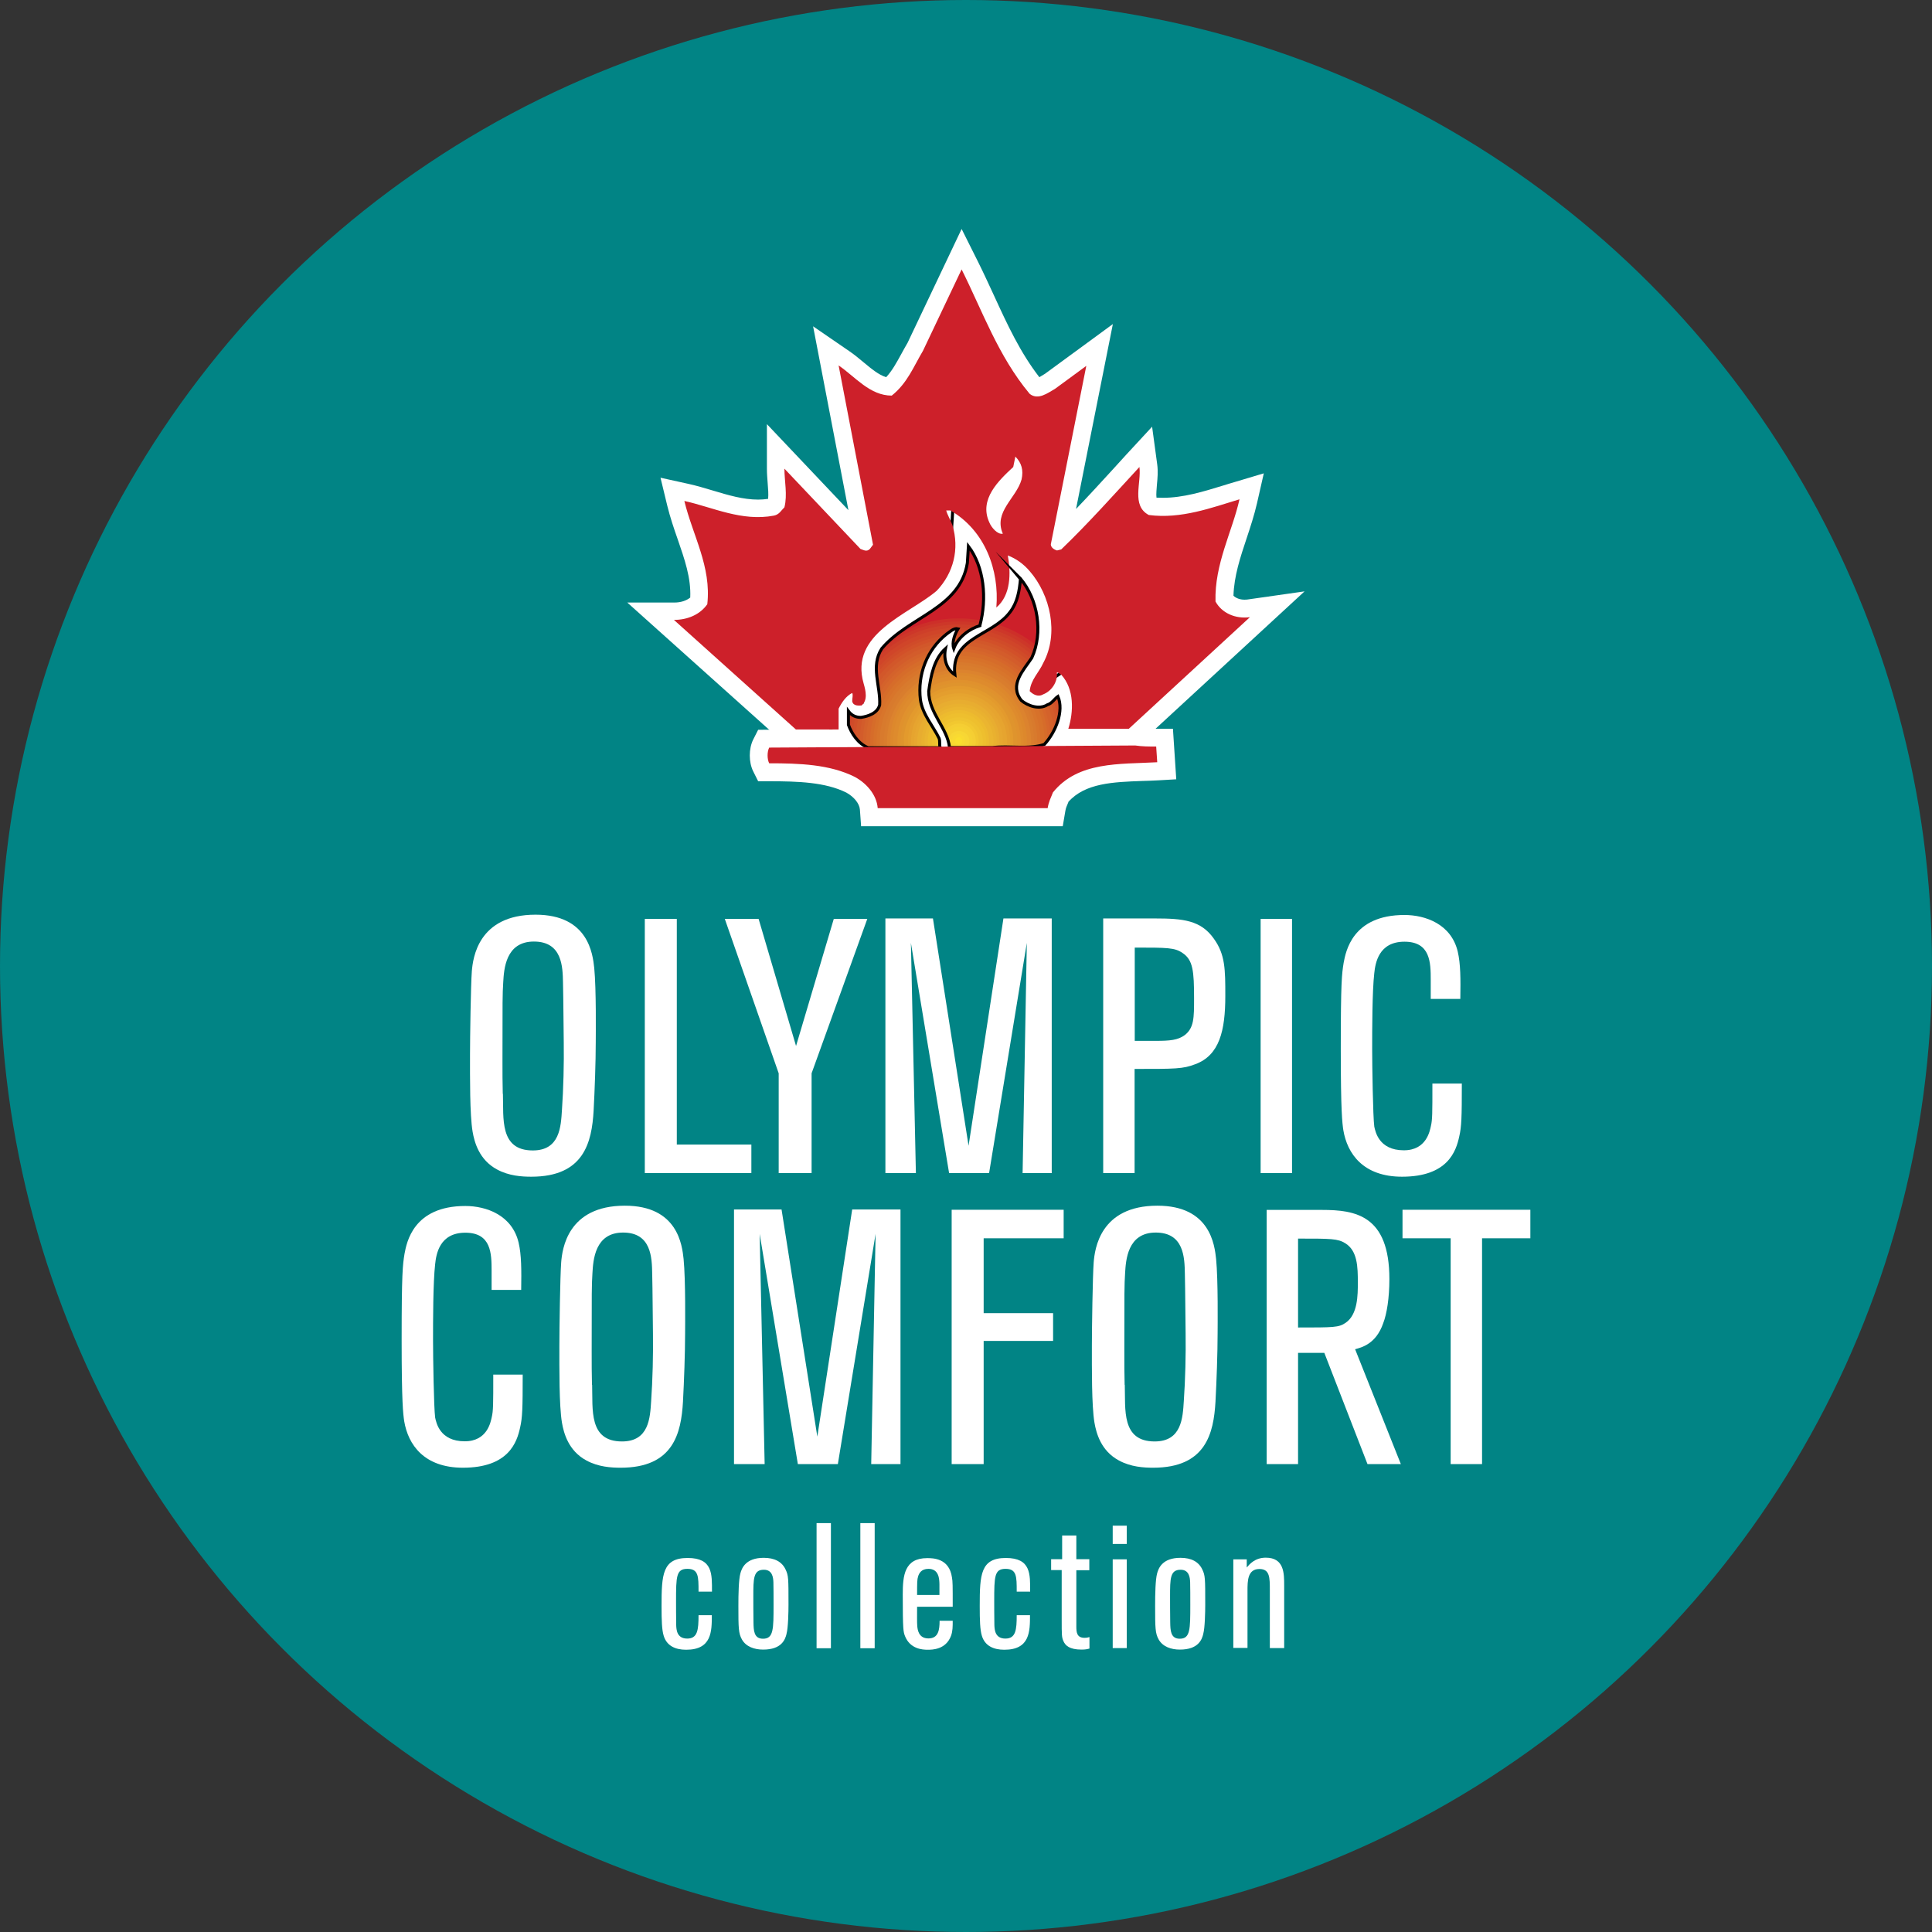 <?xml version="1.0" encoding="UTF-8"?> <svg xmlns="http://www.w3.org/2000/svg" id="Layer_1" data-name="Layer 1" viewBox="0 0 128 128"><rect x="0" y="0" width="128" height="128" fill="#333333" stroke="none"/><defs><style> .cls-1 { fill: #dd882c; } .cls-1, .cls-2, .cls-3, .cls-4, .cls-5, .cls-6, .cls-7, .cls-8, .cls-9, .cls-10, .cls-11, .cls-12, .cls-13, .cls-14, .cls-15, .cls-16, .cls-17, .cls-18, .cls-19, .cls-20, .cls-21, .cls-22, .cls-23, .cls-24, .cls-25, .cls-26, .cls-27, .cls-28, .cls-29, .cls-30, .cls-31, .cls-32, .cls-33, .cls-34, .cls-35, .cls-36, .cls-37, .cls-38, .cls-39, .cls-40 { stroke-width: 0px; } .cls-1, .cls-2, .cls-3, .cls-4, .cls-5, .cls-6, .cls-7, .cls-8, .cls-9, .cls-10, .cls-11, .cls-12, .cls-13, .cls-14, .cls-15, .cls-17, .cls-18, .cls-19, .cls-20, .cls-21, .cls-22, .cls-23, .cls-24, .cls-25, .cls-26, .cls-27, .cls-28, .cls-29, .cls-30, .cls-31, .cls-32, .cls-33, .cls-35, .cls-36, .cls-37, .cls-38, .cls-39, .cls-40 { fill-rule: evenodd; } .cls-2, .cls-34 { fill: #fff; } .cls-3 { fill: #cd202a; } .cls-4 { fill: #cd3729; } .cls-5 { fill: #eebf2e; } .cls-6 { fill: #d87a2d; } .cls-7 { fill: #dc832e; } .cls-8 { fill: #f5d132; } .cls-9 { fill: #d04529; } .cls-10 { fill: #cd2f29; } .cls-11 { fill: #d25029; } .cls-12 { fill: #e7a730; } .cls-13 { fill: #de8b2d; } .cls-14 { fill: #d97d2d; } .cls-15 { fill: #e39a2d; } .cls-16 { fill: #018485; } .cls-17 { fill: #f2c830; } .cls-18 { fill: #df942d; } .cls-19 { fill: #e8ad30; } .cls-20 { fill: #e49e2e; } .cls-21 { fill: #f7d734; } .cls-22 { fill: #f9da31; } .cls-23 { fill: #edbb2e; } .cls-24 { fill: #d4622b; } .cls-25 { fill: #d8752b; } .cls-26 { fill: #e6a42f; } .cls-27 { fill: #fadf2f; } .cls-41 { fill: none; stroke: #010101; stroke-miterlimit: 33.89; stroke-width: .2px; } .cls-28 { fill: #d35c2b; } .cls-29 { fill: #ebb530; } .cls-30 { fill: #e0912d; } .cls-31 { fill: #ce3f29; } .cls-32 { fill: #d66c2a; } .cls-33 { fill: #e9b12f; } .cls-35 { fill: #d2572a; } .cls-36 { fill: #d04b29; } .cls-37 { fill: #d7712a; } .cls-38 { fill: #f5ce33; } .cls-39 { fill: #efc330; } .cls-40 { fill: #d6662b; } </style></defs><circle class="cls-16" cx="64" cy="64" r="64"></circle><g><g><path class="cls-2" d="M52.3,49.55l-10.74-9.63h3.11c.43,0,.8-.12,1.06-.33.06-1.31-.38-2.55-.83-3.86-.25-.71-.5-1.45-.69-2.22l-.45-1.86,1.86.41c.54.12,1.08.28,1.61.44,1.03.31,2.01.6,3,.6.23,0,.45-.02.66-.05.03-.31,0-.67-.03-1.04-.02-.3-.05-.61-.05-.93v-2.98l5.4,5.7-2.34-12.18,2.39,1.64c.34.23.65.49.95.74.53.44,1.01.84,1.5.99.4-.43.68-.95,1-1.53.14-.25.27-.5.42-.75l3.58-7.54,1.09,2.18c.37.74.71,1.49,1.05,2.22.89,1.94,1.74,3.78,3.01,5.42.07-.04.33-.2.38-.23l4.49-3.29-2.44,12.25c.82-.85,1.62-1.73,2.41-2.59l.91-1,1.72-1.86.34,2.51c.06.45.02.91-.02,1.32-.02.25-.06.67-.03.87.14,0,.28.01.43.01,1.34,0,2.68-.41,3.98-.81.26-.08.51-.16.76-.23l1.94-.58-.45,1.98c-.18.78-.43,1.55-.68,2.3-.43,1.29-.84,2.52-.88,3.83.17.16.43.26.72.26.07,0,.13,0,.2-.01l3.79-.54-11.17,10.3h-6.09l.48-1.55c.09-.28.15-.61.18-.94-.06.03-.13.06-.19.09-.25.13-.53.2-.81.2-.51,0-1.03-.23-1.44-.64l-.39-.39.05-.55c.07-.79.45-1.36.72-1.78.11-.17.21-.33.27-.46l.04-.08c.6-1.12.49-2.68-.19-3.94-.24.83-.68,1.38-1.09,1.74l-2.2,1.89.24-2.89c.08-.92-.04-1.99-.44-2.96-.2,1.02-.7,1.97-1.45,2.77l-.05.05-.05.04c-.52.44-1.12.82-1.76,1.23-2.17,1.38-3.14,2.19-2.71,3.68.13.46.52,1.83-.52,2.7l-.33.28h-.43c-.05,0-.11,0-.17,0-.05,0-.11,0-.16,0v1.59h-4.48Z"></path><path class="cls-2" d="M66.37,36.56c-1.03,0-1.7-.95-1.92-1.48-.94-2.11.55-3.75,1.59-4.74l.5-2.5,1.57,1.58c.7.7.96,1.61.73,2.62l-.02.06c-.18.64-.53,1.15-.84,1.6-.5.74-.58.93-.46,1.2l.58,1.35-1.44.29c-.1.02-.2.03-.3.03"></path><path class="cls-2" d="M57.3,50.72l-.21-.08c-1.18-.47-1.75-1.59-1.99-2.21l-.08-.2v-4.69l2.07,2.76h0c-.02-.23-.05-.47-.09-.72-.14-.94-.32-2.11.42-3.26l.04-.06.05-.06c.8-.95,1.79-1.58,2.75-2.18,1.49-.94,2.42-1.59,2.65-2.85l.27-4.27,1.94,2.58c.71.94,1.13,2.16,1.22,3.47.04-.22.07-.46.09-.72l.24-2.85,1.86,2.18c1.5,1.76,1.88,4.45.93,6.52l-.04.09-.05.08c-.09.13-.19.27-.29.41-.45.62-.53.82-.52.93.09.05.19.08.25.08l.12-.08h.03s.03-.04.04-.05c.11-.12.25-.26.43-.38l1.19-.79.56,1.31c.14.32.21.66.23,1.03v.36c-.05,1.04-.57,2.21-1.35,3.06l-.21.23-.29.1c-.65.22-1.33.24-1.85.24-.2,0-.41,0-.61,0-.19,0-.37,0-.55,0-.27,0-.49.01-.67.03h-.07s-8.52,0-8.52,0Z"></path><path class="cls-2" d="M57.3,50.72l-.21-.08c-1.18-.47-1.75-1.59-1.99-2.21l-.08-.2v-4.69l2.07,2.76h0c-.02-.23-.05-.47-.09-.72-.14-.94-.32-2.11.42-3.26l.04-.06.05-.06c.28-.33.6-.64.94-.92l.06-.05.07-.04c1.48-.92,3.19-1.41,4.94-1.41.28,0,.55.01.82.03l.17-.16-.03.17c.25.02.49.06.73.1l1.22.22-.02.08h0c1.09.35,2.09.89,2.98,1.61l.58.47-.17.73c-.09.37-.21.73-.36,1.06l-.04.09-.05.08c-.09.13-.19.27-.29.41-.45.62-.53.82-.52.93.09.05.19.08.25.08l.12-.08h.03s.03-.04.04-.05c.11-.12.25-.26.43-.38l1.19-.79.56,1.31c.65,1.51-.12,3.37-1.11,4.45l-.21.23-.29.1c-.65.22-1.33.24-1.85.24-.2,0-.41,0-.61,0-.19,0-.37,0-.55,0-.27,0-.49.01-.67.03h-.07s-8.52,0-8.52,0Z"></path><path class="cls-2" d="M57.3,50.72l-.21-.08c-1.18-.47-1.75-1.59-1.99-2.21l-.08-.2v-4.69l2.07,2.76c-.02-.22-.05-.47-.09-.72-.14-.89-.31-2.01.34-3.11l.1-.18.16-.13c1.64-1.4,3.75-2.17,5.94-2.17.2,0,.4,0,.6.02l.38-.35-.07.37c.25.02.49.06.73.1l.47.09h0s.03,0,.03,0l.74.13-.02.08c1.08.36,2.08.91,2.96,1.63l.6.5-.21.75c-.07.26-.17.52-.28.77l-.04.09-.05.08c-.09.13-.19.27-.29.41-.45.62-.53.82-.52.93.09.05.19.08.25.08l.12-.08h.03s.03-.04.04-.05c.11-.12.25-.26.43-.38l1.19-.79.56,1.31c.65,1.51-.12,3.37-1.11,4.45l-.21.23-.29.1c-.65.22-1.33.24-1.85.24-.2,0-.41,0-.61,0-.19,0-.37,0-.55,0-.27,0-.49.01-.67.03h-.07s-8.52,0-8.52,0Z"></path><path class="cls-2" d="M57.3,50.72l-.21-.08c-1.18-.47-1.75-1.59-1.99-2.21l-.08-.2v-4.69l2.07,2.76c-.02-.22-.05-.47-.09-.72-.11-.71-.23-1.51.02-2.36l.09-.31.23-.22c1.67-1.61,3.87-2.5,6.19-2.5.13,0,.26,0,.4,0l.6-.54-.12.58c.2.02.4.05.6.08l.03.3.38-.23.5.14c1.24.35,2.41.98,3.38,1.82l.61.53-.27.77c-.06.16-.12.31-.18.46l-.04.08-.05.08c-.09.13-.19.27-.29.41-.45.62-.53.82-.52.93.09.05.19.08.25.08l.12-.08h.03s.03-.04.04-.05c.11-.11.25-.26.43-.38l1.19-.79.56,1.31c.65,1.51-.12,3.37-1.11,4.45l-.21.23-.29.1c-.65.22-1.33.24-1.85.24-.2,0-.41,0-.61,0-.19,0-.37,0-.55,0-.27,0-.49.01-.67.03h-.07s-8.52,0-8.52,0Z"></path><path class="cls-2" d="M57.3,50.72l-.21-.08c-1.18-.47-1.75-1.59-1.99-2.21l-.08-.2v-.67l.02-.11c.03-.17.07-.34.11-.51l.53-2.05,1.39,1.43s.01,0,.02,0c-.02-.22-.05-.47-.09-.72-.08-.52-.17-1.1-.11-1.72l.04-.4.27-.29c1.63-1.76,3.94-2.78,6.33-2.78.05,0,.11,0,.16,0l.82-.74-.16.78c.08,0,.15.02.23.02l3.84.47-.88.45c.6.32,1.17.71,1.68,1.16l.63.56-.32.78c-.03.07-.06.13-.09.2l-.04.08-.05.08c-.09.13-.19.27-.29.41-.45.62-.53.82-.52.93.09.05.19.08.25.08l.12-.08h.03s.03-.04.04-.05c.11-.11.25-.26.43-.38l1.19-.79.56,1.31c.65,1.51-.12,3.37-1.11,4.45l-.21.23-.29.1c-.65.22-1.33.24-1.85.24-.2,0-.41,0-.61,0-.19,0-.37,0-.55,0-.27,0-.49.01-.67.03h-.07s-8.52,0-8.52,0Z"></path><path class="cls-2" d="M57.3,50.72l-.21-.08c-.98-.39-1.54-1.22-1.83-1.84l-.15-.31.04-.34c.04-.36.11-.72.19-1.06l.4-1.61,1.31.83s.03,0,.05-.01c-.02-.22-.05-.47-.09-.72-.06-.38-.12-.78-.13-1.2v-.46s.29-.34.29-.34c1.39-1.6,3.31-2.61,5.41-2.85l.02-.03h.45s.38-.05.38-.05l1.09-.99-.18.91,2.61-.24-.7.53,1.16.08-.57.41c.83.35,1.6.84,2.28,1.43l.79.7-.6.87c-.07.1-.15.21-.23.32-.45.62-.53.82-.52.93.09.05.19.08.25.08l.12-.08h.03s.03-.04.04-.05c.11-.12.25-.26.43-.38l1.19-.79.56,1.31c.65,1.51-.12,3.37-1.11,4.45l-.21.23-.29.1c-.65.22-1.33.24-1.85.24-.2,0-.41,0-.61,0-.19,0-.37,0-.55,0-.27,0-.49.01-.67.03h-.07s-8.52,0-8.52,0Z"></path><path class="cls-2" d="M57.3,50.72l-.21-.09c-.63-.25-1.18-.74-1.59-1.4l-.2-.32.03-.38c.03-.45.1-.9.2-1.34l.31-1.29,1.18.42s.06-.01.08-.02c-.02-.22-.05-.47-.09-.72-.04-.28-.08-.56-.11-.83l-.04-.48.31-.37c1.31-1.6,3.16-2.64,5.21-2.93h.04s.01-.04.01-.04h.37s.41-.07.41-.07l1.31-1.19-.21,1.03,2.05-.29-.65.56,1.06.05-.41.37c.97.35,1.86.89,2.63,1.59l.79.71-.7.98c-.45.62-.53.82-.52.93.09.05.19.08.25.08l.12-.08h.03s.13-.14.13-.14l1.24-1.25.69,1.62c.13.31.25.63.34.96l.06.21-.02.22c-.09,1.01-.59,2.1-1.34,2.92l-.21.23-.29.1c-.65.22-1.33.24-1.85.24-.2,0-.41,0-.61,0-.19,0-.37,0-.55,0-.27,0-.49.01-.67.03h-.07s-1.88,0-1.88,0h0s-6.65,0-6.65,0Z"></path><path class="cls-2" d="M57.3,50.72l-.21-.08c-.5-.2-.95-.54-1.32-1.01l-.27-.34v-.44c.03-.55.1-1.09.23-1.61l.25-1.05,1.01.14s.08-.02.11-.03c-.02-.22-.05-.47-.09-.72-.02-.17-.05-.33-.07-.5l-.06-.49.3-.39c1.21-1.57,2.94-2.63,4.89-2.99l.2-.04v-.05s.34-.02.34-.02l.38-.07,1.54-1.4-.23,1.16,1.46-.27-.55.57,1.07.02-.31.34c1.07.34,2.06.91,2.91,1.68l.78.71-.62.86c-.4.56-.48.76-.47.86.09.05.18.08.25.08l.12-.08h.02s1.19-1.19,1.19-1.19l.72,1.6c.18.43.33.89.43,1.36l.06.28-.07.28c-.21.79-.65,1.6-1.21,2.22l-.21.23-.29.1c-.65.22-1.33.24-1.85.24-.2,0-.41,0-.61,0-.19,0-.37,0-.55,0-.27,0-.49.01-.67.03h-.07s-8.52,0-8.52,0Z"></path><path class="cls-2" d="M57.29,50.72l-.22-.09c-.33-.14-.64-.33-.91-.57l-.38-.35v-.6c0-.64.07-1.27.22-1.89l.18-.75.76-.14c.06-.01.1-.02.14-.03-.02-.22-.05-.47-.09-.72l-.09-.57.27-.39c1.1-1.58,2.72-2.68,4.58-3.12l.34-.08v-.06s.32-.02.32-.02l.32-.07,1.78-1.62-.25,1.26.97-.23-.49.59,1.05-.02-.22.31c1.17.32,2.25.92,3.17,1.76l.77.71-.6.86c-.3.43-.36.6-.35.7.09.05.18.08.25.08l.12-.08h.06s1.14-.84,1.14-.84l.57,1.4c.22.54.38,1.1.47,1.67l.05.32-.12.31c-.24.61-.61,1.21-1.04,1.68l-.21.23-.29.1c-.65.22-1.33.24-1.85.24-.2,0-.41,0-.61,0-.19,0-.37,0-.55,0-.27,0-.49.01-.67.03h-.07s-8.53,0-8.53,0Z"></path><path class="cls-2" d="M57.3,50.72l-.21-.08c-.2-.08-.39-.18-.57-.3l-.49-.34-.02-.6c0-.09,0-.19,0-.28,0-.67.09-1.33.26-1.97l.18-.65s.66-.19.67-.19c-.01-.15-.03-.31-.06-.5l-.06-.45.25-.38c.99-1.51,2.49-2.62,4.22-3.12l.42-.12v-.09s.39-.02.39-.02l.13-.04,2.13-1.94-.28,1.41.38-.11-.4.59,1.03-.04-.12.24c1.28.28,2.49.9,3.47,1.79l.75.68-.56.85c-.2.31-.25.44-.23.52.09.05.19.08.25.08l.25-.16h1.14l.31.73c.26.64.44,1.31.52,2l.04.35-.16.32c-.22.44-.5.85-.83,1.21l-.21.23-.3.1c-.65.22-1.33.24-1.85.24-.2,0-.41,0-.61,0-.19,0-.37,0-.55,0-.27,0-.49.01-.67.03h-.07s-8.52,0-8.52,0Z"></path><path class="cls-2" d="M57.3,50.72l-.21-.08c-.07-.03-.15-.06-.22-.1l-.62-.31-.04-.69c0-.14-.01-.28-.01-.43,0-.71.1-1.41.3-2.09l.16-.54.43-.18c0-.06-.01-.13-.02-.2l-.05-.4.21-.35c.9-1.51,2.31-2.64,3.98-3.2l3.01-1.01-.28.48.13-.02-.03.2c1.66.11,3.23.8,4.45,1.95l.69.65-.48.82c-.13.21-.16.31-.14.37.09.05.2.09.27.09l1.05-.33.4,1.03c.3.76.48,1.56.52,2.37l.02.39-.21.32c-.16.24-.33.47-.52.68l-.21.23-.3.1c-.65.22-1.33.24-1.85.24-.2,0-.41,0-.61,0-.19,0-.37,0-.55,0-.27,0-.49.01-.67.03h-.07s-1.88,0-1.88,0h-6.65Z"></path><path class="cls-2" d="M56.57,50.72l-.08-1.11c-.01-.17-.02-.33-.02-.5,0-.8.13-1.58.38-2.33l.11-.32.13-.11v-.19s.13-.26.13-.26c.79-1.59,2.14-2.82,3.8-3.45l2.85-1.09-.26.53.28-.04v.15c1.68.08,3.28.76,4.51,1.94l.64.61-.4.79c-.07.14-.09.2-.08.25.09.05.2.09.27.09l.9-.11.35.84c.34.85.52,1.75.52,2.67v.41s-.25.32-.25.32c-.09.11-.18.22-.27.32l-.21.23-.29.1c-.65.22-1.33.24-1.85.24-.2,0-.41,0-.61,0-.19,0-.37,0-.55,0-.27,0-.49.01-.67.03h-.07s-9.25,0-9.25,0Z"></path><path class="cls-2" d="M56.78,50.72l-.08-1.1c-.01-.17-.02-.33-.02-.5,0-2.78,1.63-5.26,4.15-6.32l2.62-1.1-.21.52.45-.07v.12c1.73.04,3.35.71,4.6,1.91l.57.55-.28.74c-.02.06-.04.1-.03.13.09.05.19.08.26.09l.73.05.29.67c.4.94.59,1.97.56,2.99l-.03.82-.78.26c-.65.21-1.33.24-1.85.24-.2,0-.41,0-.61,0-.19,0-.37,0-.55,0-.27,0-.49.01-.67.03h-.07s-1.88,0-1.88,0h0s-7.16,0-7.16,0Z"></path><path class="cls-2" d="M56.99,50.72l-.08-1.1c-.01-.17-.02-.33-.02-.5,0-2.61,1.45-4.91,3.79-6.01l.46-.22h0s.02,0,.02,0l2.02-.95-.18.54.57-.09.02.1c1.74.01,3.44.74,4.65,2l.44.45-.13.62s0,.03,0,.04c.06.03.12.06.18.07l.54.15.23.51c.45.99.66,2.08.6,3.16l-.05.9-.88.2c-.53.12-1.05.13-1.45.13-.2,0-.41,0-.62,0-.19,0-.37,0-.56,0-.27,0-.48.01-.66.03h-.07s-8.83,0-8.83,0Z"></path><path class="cls-2" d="M57.2,50.72l-.09-1.1c-.01-.17-.02-.34-.02-.51,0-2.4,1.32-4.59,3.46-5.71l.42-.22h0s.04-.02.04-.02l1.92-1.01-.14.54h.08s.62-.1.62-.1l.03.08h.01c1.78,0,3.5.77,4.71,2.11l.3.34s0,.46,0,.46c.02.01.04.02.07.03l.38.17.19.37c.54,1.04.78,2.2.71,3.37l-.06.95-.94.15c-.33.05-.71.08-1.16.08-.2,0-.41,0-.62,0-.19,0-.37,0-.56,0-.27,0-.48.01-.66.03h-.07s-8.62,0-8.62,0Z"></path><path class="cls-2" d="M57.49,50.72l-.09-1.09c-.01-.17-.02-.34-.02-.51,0-2.2,1.17-4.26,3.06-5.38l.41-.24h0s.05-.03.05-.03l1.83-1.09-.11.56h.26s.58-.11.58-.11l.03.06h.06c1.89,0,3.65.86,4.83,2.36l.12.15s.07.19.07.19l.13.1.13.21c.66,1.11.97,2.37.87,3.66l-.07.99-.98.11c-.27.03-.55.04-.9.04-.2,0-.41,0-.62,0-.19,0-.37,0-.56,0-.27,0-.48.01-.66.03h-.07s-8.34,0-8.34,0Z"></path><path class="cls-2" d="M57.7,50.72l-.09-1.09c-.01-.17-.02-.34-.02-.52,0-2.04,1.03-3.92,2.76-5.02l.36-.23v-.02s.08-.03.08-.03l1.69-1.08-.06.49.56-.03.46-.06.03.04s.05,0,.07,0c3.28,0,5.96,2.67,5.96,5.96,0,.16,0,.31-.02.47l-.08,1.02-1.02.07c-.21.01-.43.02-.65.02-.2,0-.41,0-.61,0-.19,0-.37,0-.55,0-.27,0-.49.01-.67.03h-.07s-8.13,0-8.13,0Z"></path><path class="cls-2" d="M57.91,50.72l-.1-1.08c-.02-.17-.02-.35-.02-.52,0-1.9.93-3.67,2.49-4.74l.34-.23v-.02s.09-.04.09-.04l1.61-1.1-.03.46.75-.05.45-.04.03.02h.02c3.19,0,5.68,2.53,5.68,5.75,0,.17,0,.33-.02.49l-.09,1.05-1.06.03c-.11,0-.21,0-.32,0-.2,0-.41,0-.61,0-.19,0-.37,0-.55,0-.27,0-.48.01-.66.03h-.07s-7.91,0-7.91,0Z"></path><path class="cls-2" d="M58.13,50.72l-.1-1.07c-.02-.18-.03-.35-.03-.53,0-1.78.82-3.41,2.24-4.46l.32-.23v-.03s.1-.04.1-.04l1.54-1.14v.53c.43-.11.89-.17,1.34-.17,3.03,0,5.48,2.49,5.48,5.54,0,.17,0,.34-.02.5l-.1,1.07h-1.17c-.2,0-.41,0-.61,0-.19,0-.37,0-.55,0-.27,0-.48.01-.66.03h-.07s-7.7,0-7.7,0Z"></path><path class="cls-2" d="M58.41,50.72l-.11-1.07c-.02-.18-.03-.36-.03-.54,0-1.6.7-3.09,1.92-4.09l.28-.23v-.03s.1-.05.1-.05l1.45-1.18.02.52c.48-.14.97-.21,1.47-.21,2.92,0,5.28,2.36,5.28,5.27,0,.17,0,.34-.03.51l-.11,1.08h-1.09c-.16-.01-.31-.02-.47-.02-.19,0-.37,0-.55,0-.27,0-.48.01-.66.03h-.07s-7.41,0-7.41,0Z"></path><path class="cls-2" d="M58.63,50.72l-.12-1.06c-.02-.18-.03-.37-.03-.55,0-1.45.62-2.82,1.7-3.78l.17-.15v-.05l.18-.11,1.38-1.23.05.51c.5-.16,1.03-.25,1.57-.25,2.8,0,5.06,2.26,5.07,5.04,0,.18,0,.35-.03.52l-.11,1.09-1.35-.03c-.19,0-.37,0-.56,0-.27,0-.48.01-.66.03h-.07s-7.19,0-7.19,0Z"></path><path class="cls-2" d="M58.84,50.72l-.13-1.05c-.02-.18-.03-.37-.03-.56,0-1.3.54-2.57,1.49-3.49l.12-.12v-.06s.2-.14.2-.14l1.25-1.2.09.46c.54-.2,1.11-.31,1.7-.31,2.64,0,4.78,2.18,4.78,4.85,0,.17,0,.34-.03.5l-.11,1.09-1.1-.02c-.18,0-.36,0-.53,0-.27,0-.48,0-.66.03h-.07s-6.98,0-6.98,0Z"></path><path class="cls-2" d="M59.12,50.72l-.13-1.05c-.02-.19-.03-.37-.03-.56,0-1.19.44-2.32,1.23-3.18l.09-.1v-.07s.23-.17.23-.17l1.09-1.18.13.43c.56-.24,1.17-.37,1.8-.37,2.53,0,4.58,2.08,4.58,4.64,0,.17,0,.34-.03.51l-.12,1.08-1.08-.02c-.11,0-.22,0-.33,0-.27,0-.48.01-.66.03h-.07s-6.7,0-6.7,0Z"></path><path class="cls-2" d="M59.34,50.72l-.14-1.03c-.02-.18-.04-.38-.04-.57,0-1.09.39-2.13,1.09-2.92l.03-.04-.03-.09.3-.22.99-1.11.15.39c.57-.25,1.19-.39,1.83-.39,2.41,0,4.37,1.96,4.37,4.37,0,.18-.01.35-.03.52l-.13,1.05h-1.19c-.27-.01-.48,0-.66.02h-.07s-6.48,0-6.48,0Z"></path><path class="cls-2" d="M59.57,50.72l-.15-1.02c-.03-.19-.04-.39-.04-.59,0-.98.34-1.93.96-2.67l-.04-.1.33-.25.91-1.09.17.37c.56-.27,1.19-.42,1.82-.42,2.27,0,4.11,1.87,4.11,4.16,0,.18-.01.36-.03.53l-.13,1.02-1.03.02c-.18,0-.36,0-.54.03h-.07s-6.26,0-6.26,0Z"></path><path class="cls-2" d="M59.8,50.72l-.16-1c-.03-.2-.05-.41-.05-.61,0-.87.28-1.7.81-2.39l-.04-.1.34-.28.86-1.1.19.36c.55-.28,1.17-.44,1.8-.44,2.14,0,3.88,1.77,3.88,3.95,0,.18-.01.36-.04.55l-.14.99-.99.04c-.12,0-.24.01-.35.03h-.07s-1.88,0-1.88,0h0-4.15Z"></path><path class="cls-2" d="M60.09,50.72l-.17-.98c-.04-.21-.06-.42-.05-.62,0-.75.22-1.46.64-2.07l-.06-.12.35-.3.8-1.14.22.38c.52-.28,1.11-.42,1.72-.42,2.03,0,3.68,1.64,3.68,3.65,0,.2-.02.41-.05.61l-.15.92-.93.07c-.06,0-.12,0-.18.02h-.07s-1.88,0-1.88,0h0-3.86Z"></path><path class="cls-2" d="M65.75,50.72h-5.44s-.18-.97-.18-.97c-.04-.21-.06-.42-.06-.64,0-.66.18-1.3.52-1.84l-.07-.13.35-.31.77-1.2.26.42c.5-.26,1.06-.41,1.63-.41,1.96,0,3.48,1.52,3.48,3.47,0,.21-.02.43-.06.64l-.18.91-.93.05h-.06s-.03,0-.03,0Z"></path><path class="cls-2" d="M60.54,50.72l-.2-.95c-.05-.22-.07-.44-.07-.66,0-.57.14-1.13.42-1.62l-.07-.13.32-.3.75-1.32.31.49c.47-.25,1-.38,1.55-.38,1.79,0,3.19,1.43,3.19,3.26,0,.22-.02.44-.07.66l-.2.95h-5.93Z"></path><path class="cls-2" d="M60.84,50.72l-.21-.93c-.05-.22-.08-.45-.08-.68,0-.44.09-.86.25-1.25l.04-.09-.05-.09.18-.21.74-1.73.41.67c.43-.23.91-.35,1.42-.35,1.65,0,2.99,1.37,2.99,3.05,0,.24-.03.47-.09.7l-.23.9h-5.37Z"></path><path class="cls-2" d="M61.1,50.72l-.24-.87c-.07-.24-.1-.49-.1-.74,0-.32.05-.64.16-.94l.06-.17-.08-.14.2-.22.67-1.91.52.89c.38-.19.81-.29,1.25-.29,1.53,0,2.78,1.25,2.78,2.78,0,.26-.04.51-.12.76l-.26.84h-2,0-2.84Z"></path><path class="cls-2" d="M61.4,50.72l-.29-.78c-.1-.27-.15-.54-.15-.83,0-.18.02-.36.06-.53l.08-.37-.06-.1.11-.13.57-2.65.75,1.45c.33-.15.7-.23,1.07-.23,1.4,0,2.5,1.13,2.5,2.57,0,.27-.04.54-.13.79l-.27.81h-1.69,0s-2.54,0-2.54,0Z"></path><path class="cls-2" d="M61.84,50.72l-.11-1.07c-.02-.18-.09-.39-.22-.67l-.31-.63.41-.58c.45-.64,1.18-1.03,1.93-1.03,1.27,0,2.3,1.06,2.3,2.36,0,.29-.05.58-.16.85l-.3.75h-3.53Z"></path><path class="cls-2" d="M61.85,50.72l-.11-1.06c-.01-.13-.05-.28-.13-.45l-.18-.44.17-.44c.31-.83,1.08-1.37,1.94-1.37,1.15,0,2.09.97,2.09,2.16,0,.34-.09.67-.25.98l-.34.63h-3.2Z"></path><path class="cls-2" d="M62.5,50.72l-.35-.37c-.16-.17-.29-.37-.37-.59l-.04-.1s-.03-.17-.04-.2l-.03-.1v-.15s-.01-.09-.01-.09c0-1.08.81-1.88,1.88-1.88s1.88.84,1.88,1.88c0,.47-.19.93-.55,1.27l-.35.34h-2.02Z"></path><path class="cls-2" d="M63.46,50.72h-.03c-.87-.05-1.57-.76-1.57-1.6,0-.94.73-1.67,1.67-1.67.88,0,1.6.75,1.6,1.67,0,.81-.65,1.51-1.45,1.6h-.05s-.1,0-.1,0h-.08Z"></path><path class="cls-2" d="M63.54,50.51c-.78,0-1.47-.65-1.47-1.4,0-.79.67-1.47,1.47-1.47s1.4.64,1.4,1.47c0,.67-.56,1.4-1.4,1.4"></path><path class="cls-34" d="M57.3,50.72l-.21-.08c-1.18-.47-1.75-1.59-1.99-2.21l-.08-.2v-4.69l2.07,2.76h0c-.02-.23-.05-.47-.09-.72-.14-.94-.32-2.11.42-3.26l.04-.06.05-.06c.8-.95,1.79-1.58,2.75-2.18,1.49-.94,2.42-1.59,2.65-2.85l.27-4.27,1.94,2.58c.71.94,1.12,2.16,1.22,3.47.04-.22.07-.45.09-.71l.24-2.85,1.85,2.18c1.5,1.77,1.88,4.45.93,6.52l-.04.09-.05.08c-.09.13-.19.27-.29.41-.45.62-.53.82-.52.93.09.05.19.08.25.08l.12-.08h.03s.03-.04.04-.05c.11-.11.25-.26.43-.38l1.19-.79.56,1.31c.65,1.51-.12,3.37-1.11,4.45l-.21.23-.29.1c-.65.22-1.33.24-1.85.24-.2,0-.41,0-.61,0-.19,0-.37,0-.55,0-.27,0-.49.01-.67.03h-.07s-8.52,0-8.52,0Z"></path><path class="cls-41" d="M57.3,50.72l-.21-.08c-1.18-.47-1.75-1.59-1.99-2.21l-.08-.2v-4.69l2.07,2.76h0c-.02-.23-.05-.47-.09-.72-.14-.94-.32-2.11.42-3.26l.04-.06.05-.06c.8-.95,1.79-1.58,2.75-2.18,1.49-.94,2.42-1.59,2.65-2.85l.27-4.27,1.94,2.58c.71.94,1.12,2.16,1.22,3.47.04-.22.07-.45.09-.71l.24-2.85,1.85,2.18c1.5,1.77,1.88,4.45.93,6.52l-.04.09-.05.08c-.09.13-.19.27-.29.41-.45.62-.53.82-.52.93.09.05.19.08.25.08l.12-.08h.03s.03-.04.04-.05c.11-.11.25-.26.43-.38l1.19-.79.56,1.31c.65,1.51-.12,3.37-1.11,4.45l-.21.23-.29.1c-.65.22-1.33.24-1.85.24-.2,0-.41,0-.61,0-.19,0-.37,0-.55,0-.27,0-.49.01-.67.03h-.07s-8.52,0-8.52,0Z"></path><path class="cls-2" d="M57.05,54.73l-.08-1.1c-.03-.39-.39-.84-.9-1.12-1.39-.69-3.2-.75-5.1-.75h-.74l-.33-.66c-.3-.61-.3-1.49,0-2.1l.33-.65,25.07-.14h.09c.4.07.76.07,1.21.07h1.11l.22,3.35-1.2.07c-.34.02-.68.03-1.03.04-1.96.07-3.81.14-4.92,1.39v.02c-.1.23-.17.39-.2.59l-.17,1h-13.37Z"></path><path class="cls-3" d="M68.24,26.11c.55.41,1.17-.07,1.66-.35l2.07-1.52-2.35,11.82c0,.21.21.35.41.41l.28-.07c1.8-1.73,3.52-3.66,5.18-5.46.14,1.04-.55,2.56.62,3.18,2.14.28,4.15-.48,6.01-1.04-.48,2.14-1.66,4.28-1.59,6.77.41.76,1.31,1.17,2.28,1.04l-8.02,7.39h-4.01c.35-1.11.41-2.63-.48-3.59-.07,0-.14-.14-.28-.14.07.62-.35,1.24-.9,1.45-.35.21-.69,0-.9-.21.07-.76.62-1.24.9-1.87,1.04-1.93.48-4.49-.9-6.08-.41-.48-.9-.83-1.45-1.04.21,1.17.21,2.63-.76,3.45.21-2.49-.76-5.11-3.04-6.43h-.28c.07.28.28.62.41.97.48,1.59.07,3.18-1.04,4.35-1.87,1.59-5.8,2.83-4.84,6.15.14.48.28,1.11-.14,1.45-.14,0-.55.07-.62-.28,0-.21.07-.41,0-.55-.41.21-.69.62-.9,1.04v1.38h-2.83l-8.08-7.26c.9,0,1.73-.35,2.21-1.04.28-2.49-.97-4.56-1.52-6.84,1.87.41,3.8,1.38,5.94.97.35-.07.48-.35.69-.55.21-.83,0-1.73,0-2.56l5.04,5.32c.21.07.41.21.62,0l.21-.28-2.28-11.88c1.11.76,2.07,2,3.52,2,1.04-.83,1.45-1.93,2.07-2.97l2.56-5.39c1.38,2.76,2.42,5.73,4.49,8.22Z"></path><path class="cls-2" d="M67.68,31.77c-.35,1.24-1.87,2.14-1.24,3.59-.35.07-.76-.41-.9-.76-.69-1.52.62-2.76,1.59-3.66l.14-.69c.41.41.55.9.41,1.52"></path><path class="cls-3" d="M70.24,46.77v.24c-.04.82-.48,1.71-1.04,2.32-1.04.35-2.35.07-3.45.21h-2.83c-.14-1.31-1.38-2.28-1.38-3.73.14-1.04.35-2.14,1.11-2.83-.14.69.07,1.38.62,1.73-.28-2.49,2.49-2.56,3.66-4.15.48-.62.62-1.38.69-2.21,1.17,1.38,1.52,3.59.76,5.25-.55.83-1.52,1.8-.69,2.83.41.34,1.17.62,1.73.28.28-.07.48-.41.69-.55.08.19.13.4.14.62ZM62.29,49.53h-4.77c-.69-.28-1.11-.97-1.31-1.52v-.9c.21.28.48.41.83.41.48-.07,1.11-.28,1.24-.83.07-1.24-.62-2.56.14-3.73,1.8-2.14,5.18-2.63,5.67-5.67l.07-1.11c1.04,1.38,1.24,3.45.76,5.25-.69.21-1.45.76-1.73,1.52-.14-.41.07-.97.28-1.31-.28-.07-.55.21-.76.35-1.31,1.04-1.93,2.69-1.73,4.35.14.97.83,1.73,1.24,2.56.07.21,0,.41.07.62"></path><path class="cls-10" d="M59.21,42.2c1.3-.81,2.8-1.24,4.33-1.23.5,0,.99.05,1.47.13-.03.12-.05.24-.08.35-.69.21-1.45.76-1.73,1.52-.14-.41.07-.97.28-1.31-.28-.07-.55.21-.76.35-1.31,1.04-1.93,2.69-1.73,4.35.14.97.83,1.73,1.24,2.56.07.21,0,.41.07.62h-4.77c-.69-.28-1.11-.97-1.31-1.52v-.9c.21.28.48.41.83.41.48-.07,1.11-.28,1.24-.83.07-1.24-.62-2.56.14-3.73.24-.28.5-.54.78-.77M66.06,41.36c.94.3,1.83.78,2.6,1.4-.07.29-.16.57-.28.83-.55.83-1.52,1.8-.69,2.83.41.35,1.17.62,1.73.28.28-.07.48-.41.69-.55.41.97-.14,2.35-.9,3.18-1.04.35-2.35.07-3.45.21h-2.83c-.14-1.31-1.38-2.28-1.38-3.73.14-1.04.35-2.14,1.11-2.83-.14.69.07,1.38.62,1.73-.22-1.99,1.5-2.43,2.79-3.34"></path><path class="cls-4" d="M58.37,43.06c1.39-1.18,3.19-1.89,5.17-1.89.48,0,.96.04,1.42.13-.01.05-.02.1-.04.15-.69.21-1.45.76-1.73,1.52-.14-.41.07-.97.28-1.31-.28-.07-.55.21-.76.35-1.31,1.04-1.93,2.69-1.73,4.35.14.97.83,1.73,1.24,2.56.07.21,0,.41.07.62h-4.77c-.69-.28-1.11-.97-1.31-1.52v-.9c.21.28.48.41.83.41.48-.07,1.11-.28,1.24-.83.07-1.21-.59-2.49.08-3.64ZM65.83,41.51c1.01.31,1.95.81,2.76,1.48-.06.2-.13.41-.22.6-.55.83-1.52,1.8-.69,2.83.41.34,1.17.62,1.73.28.28-.07.48-.41.69-.55.41.97-.14,2.35-.9,3.18-1.04.34-2.35.07-3.45.21h-2.83c-.14-1.31-1.38-2.28-1.38-3.73.14-1.04.35-2.14,1.11-2.83-.14.69.07,1.38.62,1.73-.21-1.87,1.31-2.37,2.57-3.19"></path><path class="cls-31" d="M58.16,43.54c1.76-1.7,4.23-2.47,6.64-2.06-.66.23-1.35.76-1.61,1.48-.14-.41.07-.97.28-1.31-.28-.07-.55.21-.76.35-1.31,1.04-1.93,2.69-1.73,4.35.14.97.83,1.73,1.24,2.56.07.21,0,.41.07.62h-4.77c-.69-.28-1.11-.97-1.31-1.52v-.9c.21.28.48.41.83.41.48-.07,1.1-.28,1.24-.83.06-1.04-.42-2.13-.13-3.15ZM65.59,41.66c1.08.3,2.08.84,2.93,1.58-.04.12-.09.24-.14.35-.55.83-1.52,1.8-.69,2.83.41.34,1.17.62,1.73.28.28-.07.48-.41.69-.55.41.97-.14,2.35-.9,3.18-1.04.34-2.35.07-3.46.21h-2.83c-.14-1.31-1.38-2.28-1.38-3.73.14-1.04.35-2.14,1.11-2.83-.14.69.07,1.38.62,1.73-.19-1.75,1.12-2.31,2.33-3.03Z"></path><path class="cls-9" d="M56.21,47.67c.03-.15.06-.29.1-.44.19.2.44.3.73.3.48-.07,1.11-.28,1.24-.83.05-.9-.3-1.83-.21-2.72,1.36-1.47,3.3-2.39,5.46-2.39.31,0,.61.02.91.06-.54.28-1.04.74-1.25,1.33-.14-.41.07-.97.28-1.31-.28-.07-.55.21-.76.35-1.31,1.04-1.93,2.7-1.73,4.35.14.97.83,1.73,1.24,2.56.07.21,0,.41.07.62h-4.77c-.69-.28-1.11-.97-1.31-1.52v-.34ZM65.34,41.81c1.15.29,2.21.85,3.1,1.63-.02.05-.04.1-.07.15-.55.83-1.52,1.8-.69,2.83.41.35,1.17.62,1.73.28.28-.07.48-.41.69-.55.41.97-.14,2.35-.9,3.18-1.04.35-2.35.07-3.46.21h-2.83c-.14-1.31-1.38-2.28-1.38-3.73.14-1.04.35-2.14,1.11-2.83-.14.69.07,1.38.62,1.73-.18-1.64.95-2.22,2.08-2.89Z"></path><path class="cls-36" d="M56.33,48.29c.04-.31.09-.61.16-.91.16.1.34.15.55.15.48-.07,1.11-.28,1.24-.83.04-.77-.21-1.57-.22-2.35,1.22-1.4,2.94-2.28,4.79-2.46-.05.04-.1.07-.15.11-1.31,1.04-1.93,2.69-1.73,4.35.14.97.83,1.73,1.24,2.56.07.21,0,.41.07.62h-4.77c-.58-.23-.97-.75-1.2-1.24ZM63.35,41.86c.23,0,.47,0,.7.02-.38.27-.7.65-.86,1.09-.11-.34,0-.77.16-1.1M65,42.01c1.23.25,2.38.82,3.33,1.66-.56.81-1.44,1.75-.64,2.76.41.35,1.17.62,1.73.28.28-.07.48-.41.69-.55.41.97-.14,2.35-.9,3.18-1.04.35-2.35.07-3.45.21h-2.83c-.14-1.31-1.38-2.28-1.38-3.73.14-1.04.35-2.14,1.11-2.83-.14.69.07,1.38.62,1.73-.16-1.47.73-2.09,1.73-2.69Z"></path><path class="cls-11" d="M56.51,48.61c.03-.39.09-.77.17-1.15.11.04.23.06.36.06.48-.07,1.1-.28,1.24-.83.04-.67-.15-1.37-.21-2.05,1.12-1.37,2.71-2.26,4.46-2.51-1.2,1.04-1.76,2.63-1.56,4.21.14.97.83,1.73,1.24,2.56.07.21,0,.41.07.62h-4.77c-.45-.18-.78-.54-1.02-.92M63.27,42.07c.18,0,.36,0,.55,0-.27.25-.5.55-.62.89-.09-.27-.03-.6.07-.89M64.73,42.17c1.29.22,2.49.8,3.47,1.68-.55.77-1.26,1.64-.51,2.57.41.35,1.17.62,1.73.28.21-.05.37-.25.53-.41.11.27.21.54.29.82-.07.79-.5,1.64-1.03,2.22-1.04.34-2.35.07-3.45.21h-2.83c-.14-1.31-1.38-2.28-1.38-3.73.14-1.04.35-2.14,1.11-2.83-.14.69.07,1.38.62,1.73-.15-1.34.58-1.97,1.47-2.52"></path><path class="cls-35" d="M56.7,48.89c.01-.47.08-.93.18-1.37.05,0,.11,0,.16,0,.48-.07,1.11-.28,1.24-.83.03-.58-.1-1.17-.18-1.76,1.03-1.33,2.51-2.24,4.16-2.54-1.01,1.04-1.47,2.5-1.29,3.96.14.97.83,1.73,1.24,2.56.07.21,0,.41.07.62h-4.77c-.34-.13-.61-.37-.83-.64M63.2,42.28c.11,0,.22,0,.34,0h.08c-.18.2-.33.44-.42.69-.07-.21-.05-.45,0-.68M64.46,42.34c1.34.19,2.6.77,3.6,1.69-.52.72-1.07,1.54-.38,2.4.41.34,1.17.62,1.73.28.14-.03.26-.14.37-.25.15.37.28.76.37,1.16-.17.63-.52,1.26-.94,1.72-1.04.34-2.35.07-3.45.21h-2.83c-.14-1.31-1.38-2.28-1.38-3.73.14-1.04.35-2.14,1.11-2.83-.14.69.07,1.38.62,1.73-.13-1.2.44-1.84,1.2-2.35"></path><path class="cls-28" d="M56.97,49.12c0-.56.07-1.09.19-1.61.46-.09.99-.3,1.12-.81.03-.46-.05-.93-.12-1.4.91-1.31,2.27-2.27,3.87-2.64-.85,1.01-1.22,2.35-1.05,3.7.14.97.83,1.73,1.24,2.56.07.21,0,.41.07.62h-4.77c-.2-.08-.39-.2-.55-.35,0-.02,0-.04,0-.07ZM63.16,42.49c.1,0,.19,0,.29-.01-.11.15-.19.31-.26.48-.05-.15-.06-.31-.03-.47M64.22,42.52c1.42.15,2.71.76,3.72,1.69-.48.68-.88,1.43-.25,2.21.41.35,1.17.62,1.73.28.07-.02.13-.05.2-.1.19.46.32.93.4,1.42-.19.49-.48.95-.81,1.3-1.04.35-2.35.07-3.45.21h-2.83c-.14-1.31-1.38-2.28-1.38-3.73.14-1.04.35-2.14,1.11-2.83-.14.69.07,1.38.62,1.73-.12-1.07.32-1.69.96-2.17"></path><path class="cls-24" d="M57.18,49.12c0-.58.08-1.13.22-1.66.39-.11.78-.33.89-.76.02-.35-.02-.71-.07-1.07.83-1.27,2.09-2.2,3.55-2.62-.66.96-.94,2.15-.79,3.34.14.97.83,1.73,1.24,2.56.07.21,0,.41.07.62h-4.77c-.12-.05-.23-.11-.34-.18,0-.08,0-.16,0-.23ZM63.15,42.77s.08,0,.13,0c-.03.07-.06.13-.09.2-.02-.06-.03-.13-.04-.2M63.92,42.77c1.47.09,2.83.7,3.87,1.64-.41.62-.68,1.3-.11,2.01.41.35,1.17.62,1.73.28h0c.22.54.37,1.1.44,1.68-.17.34-.39.66-.65.95-1.04.34-2.35.07-3.45.21h-2.83c-.14-1.31-1.38-2.28-1.38-3.73.14-1.04.35-2.14,1.11-2.83-.14.69.07,1.38.62,1.73-.1-.89.19-1.47.66-1.92"></path><path class="cls-40" d="M57.39,49.12c0-.61.09-1.19.25-1.75.3-.13.56-.34.64-.67.01-.24,0-.48-.03-.73.76-1.26,1.94-2.22,3.34-2.69-.53.91-.75,1.99-.61,3.07.14.97.83,1.73,1.24,2.56.07.21,0,.41.07.62h-4.77s-.09-.04-.13-.06c0-.12-.01-.24-.01-.36M62.56,43.05h.07c-.11.66.1,1.31.63,1.65-.09-.77.12-1.3.47-1.72,1.47.05,2.87.63,3.94,1.64-.33.57-.5,1.18,0,1.82.36.3.97.55,1.49.38.25.64.4,1.31.43,1.99-.12.19-.26.37-.41.53-1.04.35-2.35.07-3.45.21h-2.83c-.14-1.31-1.38-2.28-1.38-3.73.13-1,.33-2.06,1.02-2.75Z"></path><path class="cls-32" d="M57.66,49.12c0-.69.11-1.34.32-1.95.14-.12.25-.27.3-.47,0-.09,0-.18,0-.27.65-1.32,1.78-2.34,3.16-2.87-.42.85-.59,1.82-.46,2.79.14.97.83,1.73,1.24,2.56.07.21,0,.41.07.62h-4.62c0-.14-.01-.28-.01-.42ZM62.34,43.3c.09-.02.17-.03.26-.05-.04.59.18,1.15.66,1.45-.07-.65.06-1.13.32-1.52,1.49,0,2.92.58,3.99,1.61-.26.52-.35,1.06.11,1.63.31.26.82.48,1.29.43.29.71.43,1.47.44,2.23-.07.09-.14.17-.21.25-1.04.34-2.35.07-3.45.21h-2.83c-.14-1.31-1.38-2.28-1.38-3.73.12-.88.29-1.82.8-2.5"></path><path class="cls-37" d="M57.87,49.12c0-2.38,1.39-4.37,3.42-5.22-.31.78-.42,1.62-.31,2.46.14.97.83,1.73,1.24,2.56.07.21,0,.41.07.62h-4.41c0-.14-.01-.28-.01-.41M62.13,43.62c.16-.04.31-.07.47-.1.04.48.26.92.66,1.17-.06-.5.01-.9.17-1.24,1.5-.03,2.96.53,4.04,1.57-.17.45-.17.91.21,1.39.26.22.66.41,1.06.43.34.78.49,1.62.46,2.47-1.04.34-2.35.07-3.45.21h-2.83c-.14-1.31-1.38-2.28-1.38-3.73.1-.75.24-1.54.59-2.18"></path><path class="cls-25" d="M58.08,49.12c0-2.2,1.26-4.07,3.11-4.94-.23.7-.3,1.44-.21,2.17.14.97.83,1.73,1.24,2.56.07.21,0,.41.07.62h-4.2c-.01-.14-.02-.27-.02-.41ZM62,43.87c.21-.06.42-.11.63-.14.08.4.29.75.63.96-.04-.4-.01-.74.08-1.03,1.52-.06,2.99.54,4.05,1.63-.08.36-.02.74.29,1.13.22.18.47.31.74.38.37.81.55,1.71.5,2.6-.99.22-2.16,0-3.17.13h-2.83c-.14-1.31-1.38-2.28-1.38-3.73.09-.66.2-1.34.47-1.93"></path><path class="cls-6" d="M58.29,49.12c0-2.02,1.14-3.78,2.82-4.65-.16.62-.2,1.26-.12,1.89.14.97.83,1.73,1.24,2.56.07.21,0,.41.07.62h-3.99c-.01-.14-.02-.28-.02-.41ZM61.9,44.13c.26-.08.52-.15.78-.19.1.31.29.58.58.76-.03-.31-.02-.58.03-.82.08,0,.16,0,.25,0,1.5,0,2.87.66,3.82,1.72,0,.27.09.55.32.84.12.1.28.2.45.28.44.85.64,1.79.58,2.74-.94.15-2.02-.03-2.96.09h-2.83c-.14-1.31-1.38-2.28-1.38-3.73.07-.56.17-1.15.36-1.67Z"></path><path class="cls-14" d="M58.56,49.12c0-1.79.94-3.45,2.47-4.36-.1.53-.12,1.06-.06,1.6.14.97.83,1.73,1.24,2.56.07.21,0,.41.07.62h-3.71c-.01-.14-.02-.28-.02-.41M61.81,44.38c.31-.12.63-.2.95-.25.11.23.28.42.5.56-.02-.2-.03-.41,0-.61.09,0,.19,0,.28,0,1.58,0,2.98.75,3.89,1.91.05.15.13.29.25.44.03.03.07.06.11.08.53.89.78,1.93.71,2.97-.89.1-1.88-.05-2.75.06h-2.83c-.14-1.31-1.38-2.28-1.38-3.73.06-.47.14-.96.28-1.42"></path><path class="cls-7" d="M58.77,49.12c0-1.69.88-3.17,2.21-4.02-.05.42-.05.84,0,1.26.14.97.83,1.73,1.24,2.56.07.21,0,.41.07.62h-3.51c-.01-.14-.02-.27-.02-.41ZM61.72,44.71c.38-.16.79-.27,1.2-.32.09.12.21.22.34.31-.01-.11-.02-.22-.02-.34.1,0,.2,0,.3,0,2.63,0,4.77,2.14,4.77,4.77,0,.13,0,.25-.02.37-.83.06-1.74-.06-2.54.04h-2.83c-.14-1.31-1.38-2.28-1.38-3.73.05-.36.1-.73.19-1.09Z"></path><path class="cls-1" d="M58.98,49.12c0-1.58.79-2.94,1.98-3.76-.02.33-.02.67.03,1,.14.97.83,1.73,1.24,2.56.07.21,0,.41.07.62h-3.3c-.01-.14-.02-.28-.02-.41M61.67,44.96c.45-.2.94-.33,1.43-.38.05.04.1.08.16.12,0-.04,0-.09-.01-.13.1,0,.19,0,.29,0,2.49,0,4.49,2,4.49,4.56,0,.13,0,.26-.02.39-.75.02-1.55-.06-2.26.03h-2.83c-.14-1.31-1.38-2.28-1.38-3.73.04-.28.08-.56.14-.84"></path><path class="cls-13" d="M59.18,49.12c0-1.44.69-2.71,1.76-3.5,0,.25,0,.49.04.74.14.97.83,1.73,1.24,2.56.07.21,0,.41.07.62h-3.09c-.01-.14-.02-.28-.02-.41M61.62,45.2c.6-.29,1.25-.44,1.91-.44,2.35,0,4.28,1.93,4.28,4.35,0,.13,0,.26-.02.39-.69,0-1.41-.06-2.05.02h-2.83c-.14-1.31-1.38-2.28-1.38-3.73.03-.2.06-.4.09-.6"></path><path class="cls-30" d="M59.46,49.12c0-1.29.57-2.42,1.49-3.17,0,.13.02.27.03.4.14.97.83,1.73,1.24,2.56.07.21,0,.41.07.62h-2.81c-.01-.14-.02-.28-.02-.41M61.57,45.53c.6-.33,1.28-.5,1.97-.49,2.21,0,4.08,1.8,4.08,4.08,0,.13,0,.26-.02.39-.63,0-1.26-.05-1.85.02h-2.83c-.14-1.31-1.38-2.28-1.38-3.73.01-.09.02-.18.04-.27Z"></path><path class="cls-18" d="M59.67,49.12c0-1.15.5-2.19,1.3-2.89,0,.04,0,.09.01.13.14.97.83,1.73,1.24,2.56.07.21,0,.41.07.62h-2.6c-.02-.14-.02-.28-.02-.41M61.53,45.8c.6-.37,1.3-.56,2-.56,2.13,0,3.87,1.72,3.87,3.86,0,.13,0,.27-.02.4-.56-.01-1.12-.04-1.64.03h-2.83c-.14-1.31-1.38-2.28-1.38-3.73"></path><path class="cls-15" d="M59.88,49.12c0-1.03.43-1.96,1.13-2.63.18.9.83,1.63,1.22,2.42.07.21,0,.41.07.62h-2.39c-.02-.14-.02-.27-.02-.41M61.55,46.05c.59-.39,1.28-.6,1.99-.6,2,0,3.59,1.66,3.59,3.66,0,.13,0,.26-.02.38-.47-.01-.93-.02-1.36.03h-2.83c-.13-1.23-1.24-2.16-1.37-3.48"></path><path class="cls-20" d="M60.15,49.12c0-.93.35-1.76.92-2.37.24.79.8,1.45,1.16,2.16.07.21,0,.41.07.62h-2.12c-.02-.14-.02-.28-.02-.41M61.58,46.29c.57-.41,1.25-.63,1.96-.63,1.87,0,3.39,1.52,3.39,3.45,0,.13,0,.25-.02.38-.4,0-.79,0-1.15.04h-2.83c-.12-1.16-1.11-2.05-1.34-3.24Z"></path><path class="cls-26" d="M60.36,49.12c0-.83.3-1.57.79-2.13.27.69.75,1.28,1.07,1.92.07.21,0,.41.07.62h-1.91c-.02-.13-.03-.27-.03-.41M61.64,46.54c.52-.38,1.18-.6,1.9-.6,1.73,0,3.18,1.38,3.18,3.18,0,.13,0,.25-.02.37-.32,0-.64,0-.94.04h-2.83c-.11-1.08-.97-1.92-1.28-2.99"></path><path class="cls-12" d="M60.57,49.12c0-.73.25-1.39.68-1.91.28.59.69,1.13.98,1.7.07.21,0,.41.07.62h-1.7c-.02-.14-.03-.28-.03-.41M61.71,46.76c.52-.4,1.17-.62,1.83-.62,1.59,0,2.9,1.31,2.9,2.97,0,.13,0,.25-.02.37-.23,0-.45.01-.67.04h-2.83c-.11-1-.85-1.8-1.2-2.77"></path><path class="cls-19" d="M60.77,49.12c0-.64.22-1.22.58-1.69.27.51.62.98.87,1.48.07.21,0,.41.07.62h-1.49c-.02-.14-.03-.28-.03-.41M61.79,46.98c.49-.4,1.11-.62,1.74-.62,1.52,0,2.69,1.24,2.69,2.76,0,.13,0,.26-.03.38-.15,0-.31.02-.46.03h-2.83c-.1-.93-.75-1.68-1.12-2.56Z"></path><path class="cls-33" d="M61.05,49.12c0-.54.17-1.03.45-1.43.24.41.52.81.73,1.23.07.21,0,.41.07.62h-1.21c-.02-.14-.04-.28-.04-.41M61.91,47.23c.45-.39,1.03-.6,1.63-.6,1.37,0,2.48,1.1,2.49,2.47,0,.14-.01.28-.03.41-.08,0-.16.01-.24.02h-2.83c-.09-.84-.63-1.53-1-2.3"></path><path class="cls-29" d="M61.26,49.12c0-.47.13-.89.36-1.24.21.35.44.68.61,1.03.07.21,0,.41.07.62h-1c-.03-.14-.04-.28-.04-.41M62.01,47.41c.42-.37.97-.58,1.53-.58,1.24,0,2.28.97,2.28,2.28,0,.14-.01.28-.04.41,0,0-.02,0-.03,0h-2.83c-.08-.77-.54-1.42-.91-2.12"></path><path class="cls-23" d="M61.46,49.12c0-.39.1-.74.27-1.05.17.28.35.56.49.84.07.21,0,.41.07.62h-.79c-.03-.14-.04-.28-.04-.41M62.1,47.6c.37-.35.87-.55,1.43-.55,1.11,0,2,.9,2,2.07,0,.14-.02.28-.04.41h-2.58c-.07-.7-.46-1.3-.81-1.93"></path><path class="cls-5" d="M61.74,49.12c0-.28.06-.54.16-.78.12.19.23.38.33.57.07.21,0,.41.07.62h-.51c-.03-.14-.05-.28-.05-.41M62.23,47.82c.32-.35.78-.57,1.31-.57.97,0,1.8.83,1.8,1.87,0,.14-.02.28-.05.41h-2.37c-.06-.62-.38-1.16-.69-1.71"></path><path class="cls-39" d="M61.95,49.12c0-.19.03-.38.09-.55.06.11.13.22.19.34.07.21,0,.41.07.62h-.29c-.04-.14-.06-.27-.06-.42M62.35,48.04c.29-.32.71-.51,1.18-.51.83,0,1.59.69,1.59,1.59,0,.14-.02.28-.06.41h-2.15c-.06-.54-.3-1.01-.56-1.49Z"></path><path class="cls-17" d="M62.16,49.12c0-.1,0-.19.03-.28.01.03.03.05.04.08.07.21,0,.41.07.62h-.06c-.05-.13-.07-.27-.07-.41ZM62.46,48.25c.26-.32.66-.51,1.07-.51.76,0,1.31.62,1.31,1.38,0,.14-.02.28-.07.41h-1.87c-.05-.46-.23-.87-.45-1.28"></path><path class="cls-38" d="M62.58,48.46c.22-.31.58-.52.96-.52.62,0,1.11.55,1.11,1.17,0,.15-.03.29-.08.41h-1.65c-.04-.38-.17-.73-.34-1.07"></path><path class="cls-8" d="M62.7,48.75c.14-.36.46-.6.83-.6.48,0,.9.41.9.97,0,.15-.04.29-.11.41h-1.41c-.03-.27-.11-.53-.21-.78"></path><path class="cls-21" d="M62.85,49.12c0-.41.28-.69.69-.69.35,0,.69.28.69.69,0,.16-.07.31-.19.41h-1.03c-.05-.06-.1-.12-.12-.19-.01-.06-.02-.11-.04-.17,0-.02,0-.03,0-.05Z"></path><path class="cls-22" d="M63.05,49.12c0-.28.21-.48.48-.48.21,0,.41.21.41.48,0,.2-.2.41-.41.41,0,0,0,0,0,0,0,0,0,0-.01,0-.27,0-.47-.21-.47-.41"></path><path class="cls-27" d="M63.26,49.12c0-.14.14-.28.28-.28s.21.14.21.28c0,.07-.07.21-.21.21s-.28-.14-.28-.21"></path><path class="cls-41" d="M64.92,41.45c-.69.21-1.45.76-1.73,1.52-.14-.41.07-.97.28-1.31-.28-.07-.55.21-.76.35-1.31,1.04-1.93,2.69-1.73,4.35.14.97.83,1.73,1.24,2.56.07.21,0,.41.07.62h-4.77c-.69-.28-1.11-.97-1.31-1.52v-.9c.21.28.48.41.83.41.48-.07,1.11-.28,1.24-.83.07-1.24-.62-2.56.14-3.73,1.8-2.14,5.18-2.63,5.67-5.67l.07-1.11c1.04,1.38,1.24,3.45.76,5.25ZM67.61,38.34c-.07.83-.21,1.59-.69,2.21-1.17,1.59-3.94,1.66-3.66,4.15-.55-.35-.76-1.04-.62-1.73-.76.69-.97,1.8-1.11,2.83,0,1.45,1.24,2.42,1.38,3.73h2.83c1.11-.14,2.42.14,3.45-.21.76-.83,1.31-2.21.9-3.18-.21.14-.41.48-.69.55-.55.35-1.31.07-1.73-.28-.83-1.04.14-2,.69-2.83.76-1.66.41-3.87-.76-5.25Z"></path><path class="cls-3" d="M76.6,49.46l.07,1.04c-2.49.14-5.25-.07-6.91,2-.14.35-.28.62-.35,1.04h-11.26c-.07-.9-.76-1.66-1.52-2.07-1.66-.83-3.66-.9-5.67-.9-.14-.28-.14-.76,0-1.04l24.25-.14c.48.07.9.07,1.38.07"></path></g><g><path class="cls-34" d="M39.33,73.57c-.12,2.12-.64,4.39-4.13,4.39-.62,0-1.48-.05-2.27-.48-1.19-.64-1.5-1.81-1.62-2.51-.19-1.14-.17-3.6-.17-5.11,0-1.07.05-4.6.12-5.51.07-.86.41-3.75,4.22-3.75,3.51,0,3.79,2.62,3.89,3.53.14,1.43.1,4.46.1,4.91,0,1.31-.07,3.24-.14,4.51M33.32,72.47c.05,1.62-.24,3.75,1.98,3.75,1.79,0,1.86-1.57,1.93-2.67.1-1.41.14-3.13.12-4.49-.02-1.31-.02-2.65-.05-3.96-.02-1.05-.05-2.72-1.93-2.72s-1.98,1.84-2.03,2.7c-.05.83-.05,1.1-.05,5.15,0,1.15,0,1.17.02,2.24"></path><polygon class="cls-34" points="49.78 77.72 42.72 77.72 42.72 60.88 44.84 60.88 44.84 75.83 49.78 75.83 49.78 77.72"></polygon><polygon class="cls-34" points="53.77 77.72 51.59 77.72 51.59 71.11 48.02 60.88 50.26 60.88 52.74 69.3 55.24 60.88 57.46 60.88 53.77 71.11 53.77 77.72"></polygon><polygon class="cls-34" points="69.68 77.72 67.75 77.72 68.03 62.47 65.53 77.72 62.88 77.72 60.35 62.47 60.68 77.72 58.66 77.72 58.66 60.85 61.81 60.85 64.17 75.91 66.48 60.85 69.68 60.85 69.68 77.72"></polygon><path class="cls-34" d="M75.17,77.72h-2.08v-16.87h3.44c1.86,0,3.03.12,3.89,1.34.76,1.05.76,2.05.76,3.79,0,2.29-.38,3.94-2,4.53-.81.31-1.29.31-4.01.31v6.89ZM75.17,68.96h1.41c.93,0,1.46-.05,1.91-.38.62-.48.62-1.15.62-2.43,0-1.81-.07-2.55-.76-3.01-.52-.36-1-.36-3.17-.36v6.18Z"></path><rect class="cls-34" x="83.52" y="60.88" width="2.08" height="16.84"></rect><path class="cls-34" d="M96.85,71.78c0,2.27-.02,2.86-.17,3.51-.21.98-.76,2.67-3.79,2.67-2.58,0-3.63-1.53-3.89-3.08-.07-.48-.17-1.19-.17-5.39,0-4.44.07-4.96.19-5.7.14-.74.57-3.17,4.03-3.17,1.38,0,3.1.6,3.53,2.43.19.81.19,1.81.17,3.13h-1.96v-1.26c0-1.15-.02-2.53-1.74-2.53s-1.93,1.43-2,2.08c-.14,1.22-.14,3.77-.14,5.06,0,1.03.05,4.44.14,5.11.07.31.29,1.57,1.96,1.57,1.5,0,1.72-1.29,1.79-1.6.1-.43.1-.81.1-2.82h1.96Z"></path></g><g><path class="cls-34" d="M34.63,91.06c0,2.27-.02,2.86-.17,3.51-.21.98-.76,2.67-3.79,2.67-2.58,0-3.63-1.53-3.89-3.08-.07-.48-.17-1.19-.17-5.39,0-4.44.07-4.96.19-5.7.14-.74.57-3.17,4.03-3.17,1.38,0,3.1.6,3.53,2.43.19.81.19,1.81.17,3.13h-1.96v-1.26c0-1.15-.02-2.53-1.74-2.53s-1.93,1.43-2,2.08c-.14,1.22-.14,3.77-.14,5.06,0,1.03.05,4.44.14,5.11.07.31.29,1.57,1.96,1.57,1.5,0,1.72-1.29,1.79-1.6.1-.43.1-.81.1-2.82h1.96Z"></path><path class="cls-34" d="M45.25,92.85c-.12,2.12-.64,4.39-4.13,4.39-.62,0-1.48-.05-2.27-.48-1.19-.64-1.5-1.81-1.62-2.51-.19-1.14-.17-3.6-.17-5.11,0-1.07.05-4.6.12-5.51.07-.86.41-3.75,4.22-3.75,3.51,0,3.79,2.62,3.89,3.53.14,1.43.1,4.46.1,4.91,0,1.31-.07,3.24-.14,4.51M39.23,91.75c.05,1.62-.24,3.75,1.98,3.75,1.79,0,1.86-1.57,1.93-2.67.1-1.41.14-3.13.12-4.49-.02-1.31-.02-2.65-.05-3.96-.02-1.05-.05-2.72-1.93-2.72s-1.98,1.84-2.03,2.7c-.05.83-.05,1.1-.05,5.15,0,1.15,0,1.17.02,2.24"></path><polygon class="cls-34" points="59.66 97 57.72 97 58.01 81.75 55.51 97 52.86 97 50.33 81.75 50.66 97 48.63 97 48.63 80.13 51.78 80.13 54.15 95.18 56.46 80.13 59.66 80.13 59.66 97"></polygon><polygon class="cls-34" points="65.17 97 63.05 97 63.05 80.15 70.47 80.15 70.47 82.04 65.17 82.04 65.17 87 69.77 87 69.77 88.84 65.17 88.84 65.17 97"></polygon><path class="cls-34" d="M80.53,92.85c-.12,2.12-.64,4.39-4.13,4.39-.62,0-1.48-.05-2.27-.48-1.19-.64-1.5-1.81-1.62-2.51-.19-1.14-.17-3.6-.17-5.11,0-1.07.05-4.6.12-5.51.07-.86.41-3.75,4.22-3.75,3.51,0,3.79,2.62,3.89,3.53.14,1.43.1,4.46.1,4.91,0,1.31-.07,3.24-.14,4.51M74.52,91.75c.05,1.62-.24,3.75,1.98,3.75,1.79,0,1.86-1.57,1.93-2.67.1-1.41.14-3.13.12-4.49-.02-1.31-.02-2.65-.05-3.96-.02-1.05-.05-2.72-1.93-2.72s-1.98,1.84-2.03,2.7c-.05.83-.05,1.1-.05,5.15,0,1.15,0,1.17.02,2.24"></path><path class="cls-34" d="M92.82,97h-2.22l-2.86-7.37h-1.74v7.37h-2.08v-16.84h3.67c2.22,0,4.46.36,4.46,4.58,0,1.26-.17,2.31-.41,2.93-.48,1.38-1.43,1.6-1.86,1.72l3.03,7.61ZM86,87.95c2.36,0,2.7,0,3.15-.31.81-.55.81-1.84.81-2.67,0-1.03-.02-2.1-.83-2.6-.5-.31-.95-.31-3.13-.31v5.89Z"></path><polygon class="cls-34" points="98.19 97 96.11 97 96.11 82.04 92.92 82.04 92.92 80.15 101.39 80.15 101.39 82.04 98.19 82.04 98.19 97"></polygon></g><g><path class="cls-34" d="M47.16,107.01c0,1.07,0,2.29-1.7,2.29-.72,0-1.29-.26-1.49-.93-.12-.39-.14-1.01-.14-1.97,0-2.09.06-3.18,1.73-3.18s1.61,1.07,1.61,2.23h-.89c0-1.01,0-1.51-.74-1.51s-.75.5-.75,2.15c0,.23,0,1.07.01,1.57.01.31.04.9.73.9s.75-.58.75-1.55h.89Z"></path><path class="cls-34" d="M52.11,108.25c-.09.38-.33,1.04-1.55,1.04-.58,0-1.14-.19-1.41-.68-.22-.4-.23-.74-.23-2.21,0-.81.02-1.74.13-2.15.09-.35.35-1.04,1.55-1.04.72,0,1.2.26,1.44.76.2.41.2.59.2,2.35,0,.45-.02,1.53-.13,1.92M51.24,104.83c-.01-.34-.08-.83-.63-.83-.7,0-.7.58-.7,1.78,0,.18,0,1.31.01,1.71.01.52.02,1.08.63,1.08.7,0,.7-.62.7-2.25,0-.49,0-1.19-.01-1.49"></path><rect class="cls-34" x="54.1" y="100.91" width=".95" height="8.29"></rect><rect class="cls-34" x="57" y="100.91" width=".95" height="8.29"></rect><path class="cls-34" d="M63.12,107.37c0,.4,0,.69-.11,1-.34.93-1.26.93-1.55.93-.35,0-1.16-.05-1.5-.9-.11-.28-.15-.4-.15-2.76,0-1.26.11-2.41,1.62-2.41.38,0,1.46,0,1.64,1.28.05.29.05.46.05,1.94h-2.36c0,.46-.01,1.06.01,1.27.02.22.07.83.74.83s.74-.58.74-1.17h.87ZM62.24,105.68v-.73c-.01-.32-.02-1.01-.73-1.01-.48,0-.62.31-.68.49-.07.22-.07.41-.07,1.24h1.48Z"></path><path class="cls-34" d="M68.24,107.01c0,1.07,0,2.29-1.7,2.29-.72,0-1.29-.26-1.49-.93-.12-.39-.14-1.01-.14-1.97,0-2.09.06-3.18,1.73-3.18s1.61,1.07,1.61,2.23h-.89c0-1.01,0-1.51-.74-1.51s-.75.5-.75,2.15c0,.23,0,1.07.01,1.57.01.31.04.9.73.9s.75-.58.75-1.55h.89Z"></path><path class="cls-34" d="M72.17,104.03h-.86v3.73c0,.38.03.75.54.75.15,0,.23-.02.33-.05v.76c-.13.04-.27.07-.52.07-.82,0-1.08-.28-1.2-.55-.12-.27-.12-.39-.12-1.47v-3.25h-.7v-.72h.73v-1.57h.94v1.57h.86v.72Z"></path><path class="cls-34" d="M74.65,102.29h-.93v-1.21h.93v1.21ZM74.65,109.19h-.93v-5.88h.93v5.88Z"></path><path class="cls-34" d="M79.72,108.25c-.09.38-.33,1.04-1.55,1.04-.58,0-1.14-.19-1.41-.68-.22-.4-.23-.74-.23-2.21,0-.81.02-1.74.13-2.15.09-.35.35-1.04,1.55-1.04.72,0,1.2.26,1.44.76.2.41.2.59.2,2.35,0,.45-.02,1.53-.13,1.92M78.85,104.83c-.01-.34-.08-.83-.63-.83-.7,0-.7.58-.7,1.78,0,.18,0,1.31.01,1.71.01.52.02,1.08.63,1.08.7,0,.7-.62.7-2.25,0-.49,0-1.19-.01-1.49"></path><path class="cls-34" d="M85.08,109.19h-.95v-3.83c0-.84,0-1.41-.69-1.41-.79,0-.79.8-.79,1.44v3.79h-.94v-5.87h.89v.54c.18-.21.54-.65,1.26-.65,1.22,0,1.22,1.03,1.22,1.84v4.13Z"></path></g></g></svg> 